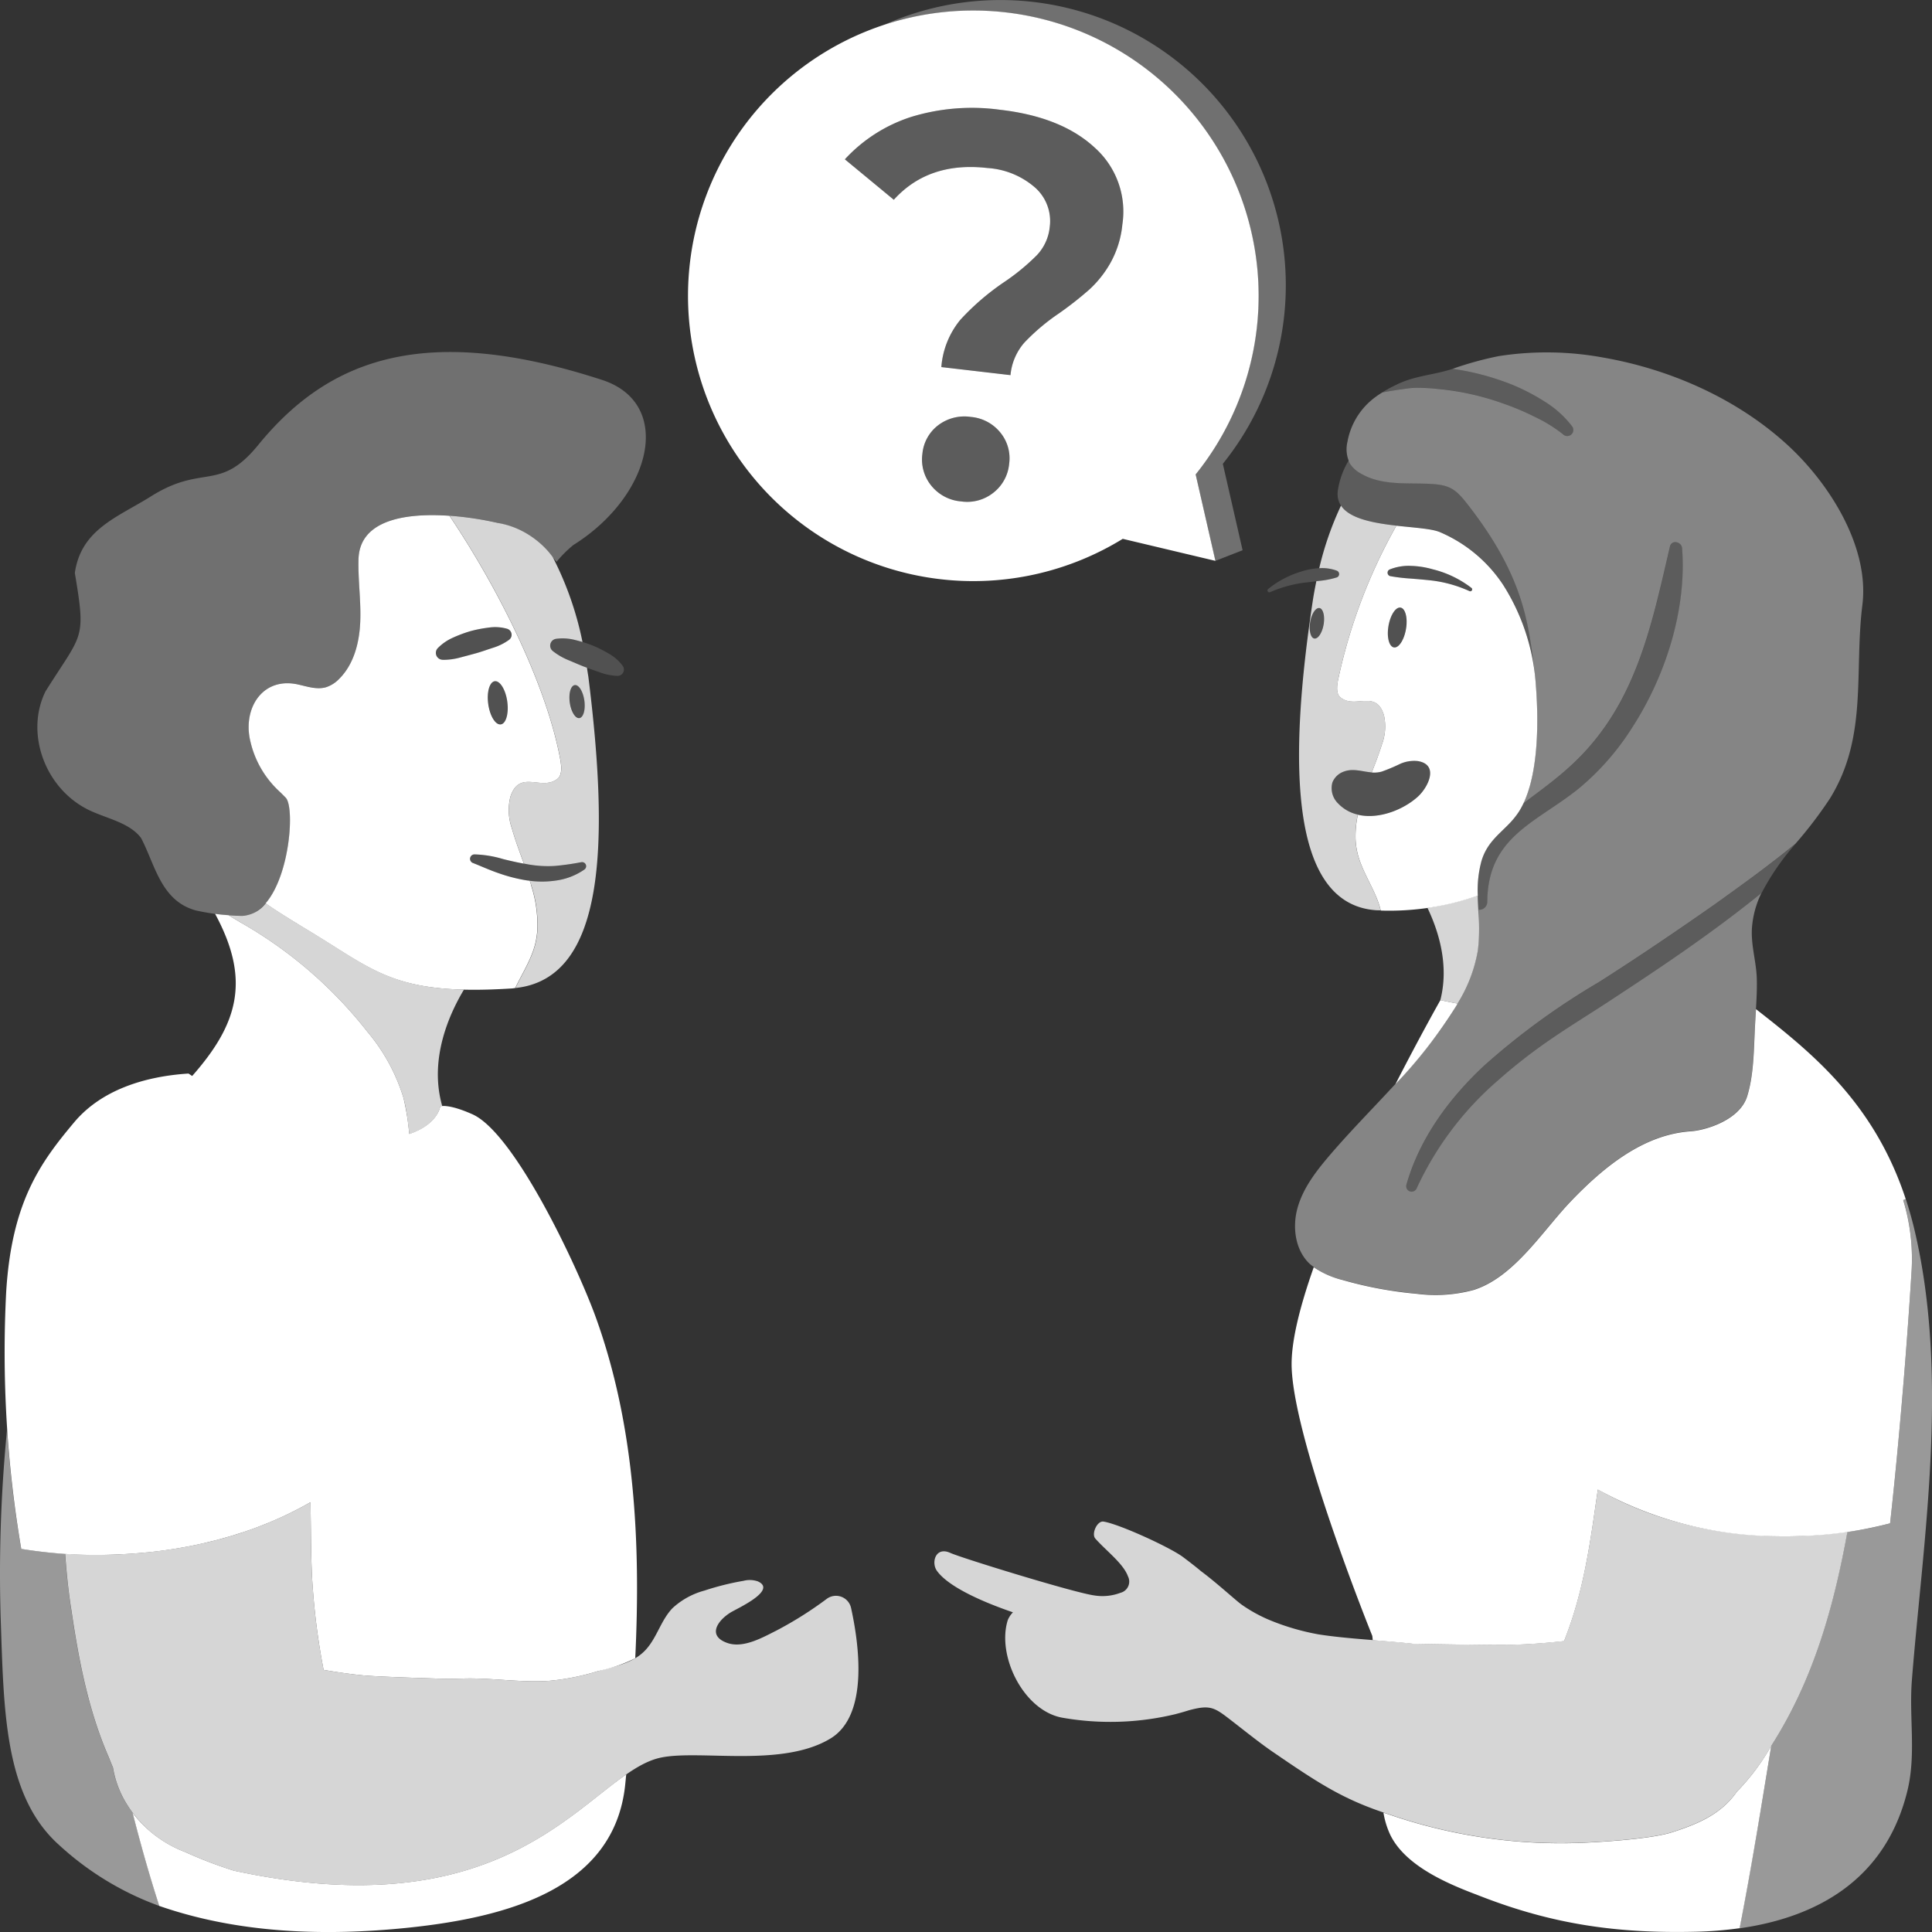 <svg viewBox="0 0 300 300" xmlns="http://www.w3.org/2000/svg"><rect x="0" y="0" width="300" height="300" fill="#333333" stroke="none"/><g fill="#fff"><path d="m 198.54 34.41 a 44.31 44.31 0 0 0 -61.44 -30.47 c 1.36 -.45 2.74 -.85 4.16 -1.17 a 44.28 44.28 0 0 1 44.39 70.9 l 3.07 13.42 4.23 -1.65 -3.07 -13.42 a 44.19 44.19 0 0 0 8.66 -37.61 z" opacity=".3"/><path d="m 194.32 36.06 a 44.3 44.3 0 1 0 -19.98 47.61 l 14.39 3.42 -3.07 -13.42 a 44.2 44.2 0 0 0 8.66 -37.61 z m -37.62 35.97 a 6.42 6.42 0 0 1 -2.45 4.48 6.52 6.52 0 0 1 -5 1.35 6.63 6.63 0 0 1 -4.65 -2.46 6.43 6.43 0 0 1 -1.37 -4.92 6.29 6.29 0 0 1 2.44 -4.44 6.73 6.73 0 0 1 5.08 -1.3 6.61 6.61 0 0 1 4.57 2.41 6.29 6.29 0 0 1 1.38 4.88 z m 17.58 -37.17 a 15.24 15.24 0 0 1 -1.85 5.96 16.78 16.78 0 0 1 -3.27 4.13 54.43 54.43 0 0 1 -4.71 3.7 32.8 32.8 0 0 0 -5.37 4.53 8.89 8.89 0 0 0 -2.17 5.07 l -10.74 -1.25 a 13.12 13.12 0 0 1 2.95 -7.34 38.69 38.69 0 0 1 6.81 -5.86 33.63 33.63 0 0 0 5.07 -4.17 7.43 7.43 0 0 0 2 -4.36 6.96 6.96 0 0 0 -2.21 -6.09 12.46 12.46 0 0 0 -7.45 -3.09 q -9.14 -1.05 -14.55 4.93 l -7.6 -6.28 a 23.95 23.95 0 0 1 10.28 -6.58 32.19 32.19 0 0 1 13.85 -1.11 q 9.48 1.09 14.64 5.85 a 13.31 13.31 0 0 1 4.32 11.96 z"/><g fill-rule="evenodd"><path d="m 277.69 69.21 c -7.85 -7.25 -18.28 -11.87 -28.75 -13.69 a 48.4 48.4 0 0 0 -16.23 -.22 53.02 53.02 0 0 0 -7.15 1.97 40.45 40.45 0 0 1 9.08 2.4 31.99 31.99 0 0 1 5.1 2.62 15.89 15.89 0 0 1 4.39 3.92 .94 .94 0 0 1 -1.37 1.27 l -.08 -.07 a 22.21 22.21 0 0 0 -4.35 -2.68 39.62 39.62 0 0 0 -4.85 -2.05 40.96 40.96 0 0 0 -10.26 -2.29 c -.87 -.11 -1.75 -.14 -2.62 -.18 a 13.43 13.43 0 0 0 -2.49 .17 c -1.14 .15 -2.28 .34 -3.43 .55 q 1.05 -.64 2.15 -1.19 a 24.83 24.83 0 0 0 -2.65 1.49 12.85 12.85 0 0 0 -1.42 1.08 11.02 11.02 0 0 0 -3.53 6.3 4.92 4.92 0 0 0 .38 3.35 4.6 4.6 0 0 0 1.7 1.56 c 3.12 1.83 6.82 1.46 10.29 1.59 3.49 .13 4.35 .68 6.38 3.3 4.29 5.55 7.64 11.29 9.13 18.23 1.6 7.48 3.06 22.7 -1.31 29.42 a 12.44 12.44 0 0 1 -1.55 1.9 12.5 12.5 0 0 0 1.55 -1.9 11.59 11.59 0 0 0 .7 -1.26 c 2.29 -1.77 4.85 -3.55 7.38 -5.87 10.07 -9.21 12.48 -21.42 15.43 -34.05 .26 -1.12 1.81 -.77 1.89 .26 .73 9.6 -2.6 19.94 -7.82 27.96 a 39.97 39.97 0 0 1 -8.23 9.36 c -6.55 5.28 -14.14 7.43 -14.2 17.57 a 1.23 1.23 0 0 1 -1.22 1.25 1.17 1.17 0 0 1 -.2 -.02 c -.02 -.43 -.04 -.86 -.06 -1.29 a 41.56 41.56 0 0 1 .01 7.57 23.69 23.69 0 0 1 -3.37 8.64 c -5.23 8.79 -13.15 15.59 -19.78 23.38 -2.03 2.39 -3.99 4.96 -4.84 7.97 s -.39 6.59 1.9 8.74 a 11.99 11.99 0 0 0 5.05 2.45 61.4 61.4 0 0 0 11.54 2.15 22.76 22.76 0 0 0 8.79 -.58 c 6.39 -1.99 10.82 -9.31 15.29 -13.94 4.92 -5.09 11.09 -10.22 18.46 -10.71 2.29 -.15 7.59 -1.72 8.76 -5.41 1.09 -3.46 1.04 -7.59 1.24 -11.18 .13 -2.37 .35 -4.84 .27 -7.21 -.09 -2.56 -.92 -5.11 -.75 -7.73 a 14.79 14.79 0 0 1 1.45 -5.39 q -2.7 2.17 -5.46 4.24 c -5.83 4.38 -11.89 8.41 -17.97 12.4 -3.05 2.01 -6.13 3.88 -9.06 5.89 a 82.49 82.49 0 0 0 -8.41 6.54 49.57 49.57 0 0 0 -12.61 16.75 .85 .85 0 0 1 -1.11 .44 .86 .86 0 0 1 -.48 -1 c 2.03 -7.22 6.68 -13.48 12.08 -18.51 a 111.27 111.27 0 0 1 17.77 -12.94 c 6.1 -3.88 12.07 -7.93 17.98 -12.07 4.27 -3.06 8.55 -6.14 12.59 -9.46 a 65.45 65.45 0 0 0 5.33 -6.99 c 5.93 -9.58 3.75 -19.6 5.05 -30.07 1.11 -8.95 -5.01 -18.73 -11.5 -24.73 z" opacity=".4"/><path d="m 266.23 140.47 c -5.9 4.14 -11.88 8.19 -17.98 12.07 a 111.27 111.27 0 0 0 -17.77 12.94 c -5.4 5.03 -10.06 11.29 -12.08 18.51 a .86 .86 0 0 0 .48 1 .85 .85 0 0 0 1.11 -.44 49.56 49.56 0 0 1 12.62 -16.75 82.49 82.49 0 0 1 8.41 -6.54 c 2.93 -2.01 6.01 -3.88 9.06 -5.89 6.08 -3.99 12.14 -8.02 17.97 -12.4 q 2.76 -2.07 5.46 -4.24 a 38.17 38.17 0 0 1 5.32 -7.72 c -4.05 3.32 -8.33 6.4 -12.6 9.46 z" opacity=".2"/><path d="m 259.32 84.89 c -2.95 12.63 -5.36 24.84 -15.43 34.05 -2.53 2.32 -5.09 4.09 -7.38 5.87 a 11.59 11.59 0 0 1 -.7 1.26 c -1.89 2.9 -4.71 3.95 -5.79 7.62 a 22.23 22.23 0 0 0 -.48 7.59 1.23 1.23 0 0 0 1.41 -1.03 1.28 1.28 0 0 0 .01 -.2 c .06 -10.15 7.65 -12.29 14.2 -17.57 a 39.97 39.97 0 0 0 8.23 -9.36 c 5.22 -8.02 8.55 -18.36 7.82 -27.96 -.08 -1.04 -1.63 -1.39 -1.89 -.27 z" opacity=".2"/><path d="m 244.14 66.21 a 15.9 15.9 0 0 0 -4.4 -3.92 31.99 31.99 0 0 0 -5.1 -2.62 40.45 40.45 0 0 0 -9.08 -2.4 c -.14 .04 -.27 .09 -.41 .13 -2.79 .86 -5.56 .97 -8.3 2.33 -.73 .37 -1.46 .76 -2.15 1.19 1.15 -.2 2.29 -.4 3.43 -.55 a 13.43 13.43 0 0 1 2.49 -.17 c .88 .04 1.75 .07 2.62 .18 a 40.96 40.96 0 0 1 10.25 2.3 39.62 39.62 0 0 1 4.85 2.05 22.21 22.21 0 0 1 4.35 2.68 l .08 .07 a .94 .94 0 0 0 1.37 -1.27 z" opacity=".2"/></g><path d="m 13.99 125.87 c 2.75 1.28 6.1 1.89 7.9 4.23 2.18 4.1 3.06 9.77 8.51 11.27 a 34.69 34.69 0 0 0 7.21 .84 c 6.96 -.25 8.51 -16.49 6.78 -18.34 q -.44 -.47 -.92 -.92 a 15.2 15.2 0 0 1 -4.72 -8.51 c -.82 -4.89 2.28 -9.36 7.57 -8.16 1.43 .32 2.92 .83 4.32 .42 a 4.94 4.94 0 0 0 2.05 -1.31 c 2.29 -2.28 3.13 -5.65 3.26 -8.88 s -.36 -6.45 -.27 -9.68 c .25 -9.19 16.18 -6.9 21.6 -5.64 5.8 1.35 7.32 3.92 9.14 6.05 a 18.1 18.1 0 0 1 2.61 -2.61 c 12.24 -7.66 15.64 -22 4.45 -25.64 -27.2 -8.84 -42.3 -3.48 -53.37 10.09 -6.09 7.47 -8.56 2.81 -16.85 8.11 -5.1 3.16 -10.68 5.06 -11.64 11.78 1.77 10.56 1.19 9.22 -4.55 18.38 -3.25 6.58 0 15.3 6.92 18.52 z" opacity=".3"/><path d="m 91.14 103.68 c -.16 -.06 -.33 -.12 -.49 -.18 -.82 -.32 -1.63 -.68 -2.45 -1.02 a 10.14 10.14 0 0 1 -2.38 -1.4 l -.01 -.01 a 1.07 1.07 0 0 1 .51 -1.87 7.62 7.62 0 0 1 2.91 .16 c .41 .1 .82 .21 1.22 .33 a 50.81 50.81 0 0 0 -4.6 -13.15 13.41 13.41 0 0 0 -8.56 -5.34 50.25 50.25 0 0 0 -7.49 -1.12 c 7.21 10.68 14.92 25.76 17.16 37.59 .17 .87 .47 2.55 -.35 3.22 -2.47 2.04 -5.91 -1.55 -7.35 2.83 a 8.57 8.57 0 0 0 .24 4.92 c .51 1.85 1.2 3.65 1.86 5.46 .28 .05 .55 .11 .82 .15 a 17.44 17.44 0 0 0 4.02 .21 40.47 40.47 0 0 0 4.06 -.58 h .03 a .63 .63 0 0 1 .47 1.13 10.14 10.14 0 0 1 -4.3 1.7 14.96 14.96 0 0 1 -4.19 .06 c .08 .26 .18 .52 .25 .78 a 19.92 19.92 0 0 1 .95 6.75 12.11 12.11 0 0 1 -.4 2.51 c -.63 2.31 -2 4.44 -3.04 6.61 14 -1.47 14.57 -22.39 11.33 -48.34 -.08 -.48 -.15 -.93 -.22 -1.4 z m -1.17 7.82 c -.62 .09 -1.29 -.99 -1.49 -2.4 s .14 -2.63 .77 -2.72 1.29 .99 1.49 2.4 -.15 2.63 -.77 2.72 z" opacity=".8"/><path d="m 82.26 136.76 c -.15 -.02 -.3 -.03 -.45 -.05 a 24.77 24.77 0 0 1 -4.38 -1.12 c -1.4 -.48 -2.71 -1.08 -3.95 -1.57 l -.06 -.02 a .69 .69 0 0 1 .24 -1.33 16.86 16.86 0 0 1 4.44 .72 c 1.1 .28 2.18 .52 3.25 .72 -.66 -1.81 -1.34 -3.61 -1.86 -5.46 a 8.57 8.57 0 0 1 -.24 -4.92 c 1.44 -4.38 4.88 -.8 7.35 -2.83 .82 -.68 .51 -2.35 .35 -3.22 -2.24 -11.82 -9.95 -26.9 -17.16 -37.59 -6.46 -.45 -13.95 .47 -14.12 6.75 -.09 3.23 .4 6.45 .27 9.68 s -.97 6.6 -3.26 8.88 a 4.94 4.94 0 0 1 -2.05 1.31 c -1.41 .41 -2.89 -.1 -4.32 -.42 -5.29 -1.2 -8.39 3.27 -7.57 8.16 a 15.2 15.2 0 0 0 4.72 8.51 q .47 .45 .92 .92 c 1.37 1.47 .68 11.97 -3.14 16.39 2.73 1.9 5.53 3.51 8.34 5.25 9.11 5.63 12.66 9.06 29.83 7.97 .2 -.01 .4 -.04 .59 -.07 1.04 -2.17 2.41 -4.3 3.04 -6.61 a 12.11 12.11 0 0 0 .4 -2.51 19.92 19.92 0 0 0 -.95 -6.75 c -.05 -.27 -.15 -.53 -.23 -.79 z m -4.49 -24.28 c -.82 .12 -1.69 -1.29 -1.95 -3.14 s .19 -3.44 1 -3.56 1.69 1.29 1.95 3.14 -.19 3.45 -1 3.56 z m -9.04 -10.03 h -.02 a 1.07 1.07 0 0 1 -.75 -1.79 7.65 7.65 0 0 1 2.39 -1.65 20.63 20.63 0 0 1 2.68 -1 19.57 19.57 0 0 1 2.81 -.55 6.78 6.78 0 0 1 2.92 .18 .98 .98 0 0 1 .64 1.22 .97 .97 0 0 1 -.35 .49 l -.01 .01 a 8.57 8.57 0 0 1 -2.49 1.23 c -.85 .27 -1.68 .58 -2.53 .82 s -1.7 .46 -2.56 .69 a 10.05 10.05 0 0 1 -2.73 .36 z"/><ellipse cx="89.6" cy="108.94" opacity=".15" rx="1.14" ry="2.58" transform="matrix(.99 -.141 .141 .99 -14.43 13.69)"/><ellipse cx="77.29" cy="109.14" opacity=".15" rx="1.49" ry="3.38" transform="matrix(.99 -.141 .141 .99 -14.58 11.96)"/><path d="m 79.04 99.37 a 8.57 8.57 0 0 1 -2.49 1.23 c -.85 .27 -1.68 .58 -2.53 .82 s -1.7 .46 -2.56 .69 a 10.04 10.04 0 0 1 -2.73 .35 h -.02 a 1.07 1.07 0 0 1 -.75 -1.79 7.65 7.65 0 0 1 2.39 -1.65 20.63 20.63 0 0 1 2.68 -1 19.57 19.57 0 0 1 2.81 -.55 6.78 6.78 0 0 1 2.92 .18 .98 .98 0 0 1 .64 1.22 .97 .97 0 0 1 -.35 .49 z" opacity=".15"/><path d="m 95.87 104.95 a 8.53 8.53 0 0 1 -2.72 -.55 c -.84 -.3 -1.68 -.57 -2.5 -.9 s -1.63 -.68 -2.45 -1.02 a 10.14 10.14 0 0 1 -2.38 -1.4 l -.01 -.01 a 1.07 1.07 0 0 1 .51 -1.87 7.62 7.62 0 0 1 2.91 .16 20.35 20.35 0 0 1 2.73 .85 19.31 19.31 0 0 1 2.56 1.28 6.76 6.76 0 0 1 2.19 1.93 .98 .98 0 0 1 -.82 1.53 z" opacity=".15"/><path d="m 90.76 135 a 10.14 10.14 0 0 1 -4.3 1.7 15.16 15.16 0 0 1 -4.64 .01 24.77 24.77 0 0 1 -4.38 -1.12 c -1.4 -.48 -2.71 -1.08 -3.95 -1.57 l -.07 -.02 a .69 .69 0 0 1 .24 -1.33 16.86 16.86 0 0 1 4.44 .72 38.64 38.64 0 0 0 4.08 .87 17.44 17.44 0 0 0 4.02 .21 40.47 40.47 0 0 0 4.06 -.58 h .03 a .63 .63 0 0 1 .47 1.13 z" opacity=".15"/><path d="m 19.2 279.33 a 15.53 15.53 0 0 1 -1.68 -4.89 c -.23 -.53 -.45 -1.07 -.67 -1.64 -3.13 -7.17 -4.64 -14.99 -5.78 -22.77 -.46 -2.9 -.76 -5.83 -.97 -8.76 .25 .02 .52 .03 .79 .04 a 59.46 59.46 0 0 1 -7.6 -.82 174.12 174.12 0 0 1 -2.19 -18.55 229.12 229.12 0 0 0 -1 29.16 c .5 14.4 .5 27.67 9.03 35.35 a 46.23 46.23 0 0 0 15.35 9.41 l .27 .09 c -1.54 -4.76 -2.92 -9.61 -4.14 -14.46 a 16.94 16.94 0 0 1 -1.41 -2.16 z" opacity=".5"/><path d="m 36.29 290.47 a 68.27 68.27 0 0 1 -7.52 -2.88 18.45 18.45 0 0 1 -8.18 -6.1 c 1.23 4.85 2.6 9.7 4.14 14.46 12.23 4.26 25.6 4.72 38.49 3.4 15.81 -1.63 32.25 -6.19 33.87 -22.31 .05 -.5 .1 -1.01 .15 -1.51 -9.8 6.79 -22.95 23.15 -60.95 14.94 z"/><path d="m 132.15 249.67 a 2.4 2.4 0 0 0 -3.76 -1.41 57.75 57.75 0 0 1 -7.82 4.93 c -2.13 1.07 -5.13 2.79 -7.6 1.94 -3.24 -1.12 -1.51 -3.53 .5 -4.76 .98 -.6 7.34 -3.46 4.17 -4.83 a 3.89 3.89 0 0 0 -2.19 -.07 42 42 0 0 0 -6.08 1.52 11.82 11.82 0 0 0 -4.95 2.73 c -1.77 1.85 -2.38 4.47 -4.07 6.37 -1.97 2.2 -4.75 2.6 -7.47 3.39 a 36.55 36.55 0 0 1 -7.53 1.51 c -4.43 .32 -8.9 -.47 -13.35 -.35 l -2.3 .06 s -10.94 -.3 -13.42 -.56 c -2.03 -.21 -4.04 -.5 -6.03 -.84 a 107.23 107.23 0 0 1 -1.68 -12.67 c -.2 -2.57 -.25 -5.14 -.28 -7.71 -.02 -1.91 -.05 -3.79 -.07 -5.66 -14.06 8.05 -29.48 8.56 -38.1 8.02 .21 2.93 .5 5.86 .97 8.76 1.14 7.78 2.65 15.6 5.78 22.77 .22 .56 .44 1.11 .67 1.64 a 15.55 15.55 0 0 0 1.68 4.89 18.16 18.16 0 0 0 9.57 8.26 68.68 68.68 0 0 0 7.52 2.88 c 45.3 9.78 55.29 -15.37 66.4 -17.58 6.13 -1.22 18.83 1.61 26.3 -2.98 5.89 -3.63 4.4 -14.53 3.14 -20.25 z" opacity=".8"/><path d="m 57.05 160.21 a 29.09 29.09 0 0 1 5.61 10.29 c .11 .42 .2 .84 .29 1.27 .03 .14 .05 .28 .08 .42 .05 .3 .1 .59 .15 .89 .02 .15 .05 .31 .07 .46 q .06 .46 .12 .92 c .02 .13 .03 .26 .05 .39 .05 .39 .09 .78 .13 1.18 v .03 .04 c 4.48 -1.52 4.81 -4.29 4.81 -4.29 a 1.5 1.5 0 0 1 .31 -.05 c -.03 -.1 -.06 -.2 -.08 -.3 -1.91 -7.13 1.16 -13.97 3.45 -17.79 -11.07 -.27 -14.81 -3.44 -22.43 -8.15 -2.78 -1.72 -5.55 -3.31 -8.24 -5.18 l -.13 -.04 a 5.03 5.03 0 0 1 -3.62 1.92 c -.72 -.01 -1.43 -.05 -2.12 -.1 .94 .59 1.91 1.13 2.86 1.7 a 67.1 67.1 0 0 1 18.69 16.39 z" opacity=".8"/><path d="m 92.52 204.57 c -2.8 -7.76 -12.56 -28.58 -19.15 -31.54 -3.78 -1.69 -5.01 -1.24 -5.01 -1.24 s -.33 2.77 -4.81 4.29 a 38.86 38.86 0 0 0 -.89 -5.58 29.09 29.09 0 0 0 -5.61 -10.29 67.11 67.11 0 0 0 -18.7 -16.4 c -.95 -.56 -1.92 -1.11 -2.86 -1.7 -.73 -.05 -1.43 -.12 -2.09 -.21 5.56 10.26 3.58 17.09 -3.56 25.18 -.19 -.13 -.39 -.26 -.57 -.38 -6.66 .43 -13.48 2.47 -17.76 7.58 -5.24 6.25 -9.69 12.34 -10.55 26.33 a 182.03 182.03 0 0 0 2.34 39.9 70.86 70.86 0 0 0 15.34 .84 h .09 q .92 -.04 1.87 -.11 l .14 -.01 q .98 -.07 1.99 -.17 h .05 a 71.7 71.7 0 0 0 8.8 -1.42 c .09 -.02 .19 -.05 .28 -.07 q .97 -.23 1.96 -.48 c .14 -.04 .29 -.08 .43 -.12 q .92 -.25 1.86 -.53 l .47 -.15 q .93 -.29 1.87 -.61 l .44 -.15 q .99 -.35 1.99 -.75 c .1 -.04 .21 -.08 .31 -.12 a 56.34 56.34 0 0 0 7.03 -3.4 c .02 1.87 .05 3.75 .07 5.66 .04 2.57 .08 5.14 .28 7.71 a 107.17 107.17 0 0 0 1.68 12.67 c 2 .34 4 .64 6.03 .84 2.48 .26 13.42 .56 13.42 .56 l 2.3 -.06 c 4.45 -.12 8.92 .67 13.35 .35 a 36.48 36.48 0 0 0 7.53 -1.51 23.76 23.76 0 0 0 5.76 -1.99 c .87 -17.95 -.07 -36.17 -6.12 -52.92 z"/><path d="m 223.65 155.32 l .01 -.03 s 1.01 .25 2.67 .54 a 23.18 23.18 0 0 0 3.16 -8.28 32.24 32.24 0 0 0 .05 -6.28 c -.04 -.74 -.08 -1.48 -.09 -2.21 a 47.73 47.73 0 0 1 -7.8 1.9 c 1.74 3.63 3.4 8.92 2 14.36 z" opacity=".8"/><path d="m 238.42 105.56 a 32.94 32.94 0 0 0 -4.98 -14.69 22.19 22.19 0 0 0 -9.92 -8.27 c -1.27 -.51 -3.92 -.66 -6.69 -.97 a 84.54 84.54 0 0 0 -8.98 23.6 c -.18 .81 -.5 2.37 .25 3.02 2.26 1.96 5.56 -1.31 6.8 2.82 a 8 8 0 0 1 -.34 4.59 c -.45 1.46 -1 2.87 -1.56 4.29 a 4.3 4.3 0 0 0 1.56 -.14 27.48 27.48 0 0 0 2.73 -1.14 5.3 5.3 0 0 1 2.88 -.49 c 3.33 .56 1.6 4.06 0 5.52 -2.31 2.09 -6.15 3.56 -9.32 2.81 a 15.8 15.8 0 0 0 -.36 3.68 11.46 11.46 0 0 0 .32 2.35 c .76 3.08 2.91 5.85 3.59 8.85 a 41.53 41.53 0 0 0 15.07 -2.31 17.46 17.46 0 0 1 .57 -5.38 c .82 -2.77 2.63 -4.06 4.28 -5.77 a 12.29 12.29 0 0 0 1.51 -1.86 c 2.97 -4.61 3.23 -13.16 2.59 -20.51 z m -20.1 -7.89 c -.29 1.71 -1.13 2.99 -1.88 2.86 s -1.13 -1.61 -.84 -3.32 1.13 -2.99 1.88 -2.86 1.13 1.61 .84 3.32 z m 10.21 -5.96 a .28 .28 0 0 1 -.34 .08 h -.01 a 19.89 19.89 0 0 0 -6.04 -1.67 c -1.04 -.11 -2.07 -.2 -3.09 -.28 a 27.14 27.14 0 0 1 -3.13 -.37 h -.01 a .55 .55 0 0 1 -.11 -1.05 7.96 7.96 0 0 1 3.35 -.55 13.74 13.74 0 0 1 3.33 .53 16.22 16.22 0 0 1 6.02 2.9 .29 .29 0 0 1 .04 .4 z"/><path d="m 210.48 130.17 a 15.8 15.8 0 0 1 .36 -3.68 6.03 6.03 0 0 1 -3.03 -1.7 3.31 3.31 0 0 1 -.91 -3.31 2.97 2.97 0 0 1 1.77 -1.67 c 1.46 -.55 2.89 .02 4.33 .13 .56 -1.42 1.12 -2.83 1.56 -4.29 a 8 8 0 0 0 .34 -4.59 c -1.24 -4.13 -4.54 -.86 -6.8 -2.82 -.75 -.65 -.42 -2.2 -.25 -3.02 a 84.54 84.54 0 0 1 8.98 -23.6 c -3.53 -.4 -7.26 -1.07 -8.6 -3.11 a 49.36 49.36 0 0 0 -3.38 9.72 6.51 6.51 0 0 1 2.74 .39 .56 .56 0 0 1 -.03 1.05 h -.01 a 13.41 13.41 0 0 1 -2.63 .52 l -.52 .06 c -.2 1 -.4 2.03 -.56 3.09 -3.7 24.49 -3.78 47.06 9.84 48 .23 .02 .46 .01 .7 .02 -.68 -3 -2.83 -5.77 -3.59 -8.85 a 11.43 11.43 0 0 1 -.31 -2.34 z m -4.95 -33.21 c -.22 1.3 -.86 2.28 -1.44 2.19 s -.86 -1.23 -.65 -2.54 .87 -2.28 1.44 -2.19 .87 1.24 .65 2.54 z" opacity=".8"/><ellipse cx="204.49" cy="96.79" opacity=".15" rx="2.4" ry="1.06" transform="matrix(.166 -.986 .986 .166 75.08 282.36)"/><ellipse cx="216.96" cy="97.44" opacity=".15" rx="3.13" ry="1.38" transform="matrix(.166 -.986 .986 .166 84.84 295.2)"/><path d="m 215.8 88.42 a 7.96 7.96 0 0 1 3.35 -.55 13.74 13.74 0 0 1 3.33 .53 16.22 16.22 0 0 1 6.02 2.9 .29 .29 0 0 1 -.31 .49 h -.01 a 19.9 19.9 0 0 0 -6.04 -1.67 c -1.04 -.11 -2.07 -.2 -3.09 -.28 a 27.14 27.14 0 0 1 -3.13 -.37 h -.01 a .55 .55 0 0 1 -.11 -1.05 z" opacity=".15"/><path d="m 207.56 89.68 a 13.41 13.41 0 0 1 -2.63 .52 l -2.6 .3 a 19.82 19.82 0 0 0 -5.11 1.45 .29 .29 0 0 1 -.38 -.15 .29 .29 0 0 1 .08 -.34 14.89 14.89 0 0 1 5.01 -2.67 10.98 10.98 0 0 1 2.82 -.56 6.58 6.58 0 0 1 2.85 .39 .56 .56 0 0 1 -.03 1.05 z" opacity=".15"/><path d="m 220.16 123.68 c -3.12 2.83 -9.07 4.53 -12.36 1.11 a 3.31 3.31 0 0 1 -.91 -3.31 2.97 2.97 0 0 1 1.77 -1.67 c 1.99 -.74 3.9 .58 5.89 -.01 a 27.48 27.48 0 0 0 2.73 -1.14 5.3 5.3 0 0 1 2.88 -.49 c 3.33 .56 1.6 4.06 0 5.51 z" opacity=".15"/><path d="m 296.88 260.85 c 1.69 -21.41 5.89 -46.82 .37 -70 -.39 -1.63 -.84 -3.18 -1.32 -4.66 -.13 .05 -.26 .11 -.39 .16 a 31.39 31.39 0 0 1 1.27 11.3 c -1.35 21.75 -3.32 38.89 -3.32 38.89 a 50.28 50.28 0 0 1 -6.64 1.33 c -2.11 11.6 -5.22 22.87 -11.75 33.13 -.02 .04 -.05 .07 -.07 .11 v .03 q -.64 3.89 -1.28 7.79 c -.13 .81 -.27 1.62 -.41 2.42 q -.36 2.16 -.73 4.33 c -.22 1.31 -.46 2.62 -.69 3.93 -.17 .98 -.34 1.95 -.52 2.93 q -.62 3.45 -1.29 6.89 c 12.37 -1.75 22.69 -7.8 26.03 -21.2 1.45 -5.75 .27 -11.5 .74 -17.38 z" opacity=".5"/><path d="m 269.71 278.2 c -2.39 3.45 -5.93 4.99 -10.08 6.32 -3.7 1.19 -13.42 1.65 -15.46 1.68 a 81.85 81.85 0 0 1 -28.46 -4.44 c -.31 -.1 -.6 -.2 -.89 -.3 a 13.2 13.2 0 0 0 1.03 3.39 c 2.59 5.44 10.55 8.24 14.41 9.73 11.09 4.27 21.01 5.66 33 5.38 a 59.11 59.11 0 0 0 6.87 -.55 c 1.85 -9.45 3.37 -18.92 4.91 -28.32 a 34.49 34.49 0 0 1 -5.33 7.11 z"/><path d="m 248.11 231.28 c -1.15 7.92 -2.09 15.59 -5.24 23.53 -2.88 .32 -5.78 .54 -8.71 .59 -2.52 .05 -14.71 -.17 -14.71 -.17 -4.47 -.5 -10.24 -.74 -14.68 -1.44 a 36.98 36.98 0 0 1 -7.46 -2.16 22.74 22.74 0 0 1 -4.53 -2.48 c -.88 -.63 -3.91 -3.42 -6.29 -5.18 -.84 -.71 -1.77 -1.42 -2.76 -2.17 -2.01 -1.52 -10.04 -5.19 -12.39 -5.53 -.98 -.14 -1.91 1.91 -1.25 2.65 1.69 1.9 4.33 3.86 5.05 5.83 a 1.8 1.8 0 0 1 -.76 2.43 1.71 1.71 0 0 1 -.37 .14 7.88 7.88 0 0 1 -4.08 .42 c -3.14 -.42 -20.7 -5.84 -22.35 -6.6 -2.32 -1.06 -3.01 1.5 -2.1 2.77 1.73 2.43 6.84 4.75 11.81 6.45 a 3.82 3.82 0 0 0 -.8 1.2 c -1.76 5.59 2.5 14.17 8.56 15.18 a 43.1 43.1 0 0 0 17.52 -.58 l .1 -.03 c .66 -.17 1.31 -.36 1.95 -.56 3.2 -.86 3.9 -.48 6.26 1.34 2.11 1.62 4.58 3.63 6.77 5.13 7.3 5 11.03 7.43 18.07 9.7 a 81.89 81.89 0 0 0 28.46 4.44 c 2.04 -.03 11.76 -.49 15.46 -1.68 4.15 -1.34 7.69 -2.87 10.08 -6.32 a 34.52 34.52 0 0 0 5.4 -7.21 c 6.53 -10.26 9.64 -21.54 11.75 -33.13 -8.56 1.23 -24.08 1.74 -38.76 -6.56 z" opacity=".8"/><path d="m 295.53 186.35 c .13 -.05 .26 -.11 .39 -.16 -4.92 -14.97 -14.58 -22.71 -23.25 -29.49 -.05 .8 -.1 1.59 -.14 2.38 -.2 3.59 -.15 7.72 -1.24 11.18 -1.17 3.69 -6.47 5.26 -8.76 5.41 -7.38 .49 -13.55 5.62 -18.46 10.71 -4.47 4.62 -8.9 11.95 -15.29 13.94 a 22.76 22.76 0 0 1 -8.79 .58 61.42 61.42 0 0 1 -11.54 -2.15 13.48 13.48 0 0 1 -4.45 -1.98 c -2.17 6.15 -3.58 11.72 -3.43 15.63 .44 11.78 12.52 41.62 12.52 41.62 .03 .22 .05 .45 .07 .67 2.2 .18 4.37 .35 6.29 .56 0 0 12.19 .22 14.71 .17 2.93 -.06 5.83 -.27 8.71 -.59 3.16 -7.94 4.09 -15.61 5.24 -23.53 a 58.39 58.39 0 0 0 27.77 7.25 h .03 q .93 .02 1.82 .01 h .03 q .89 -.01 1.75 -.04 a 61.25 61.25 0 0 0 13.98 -1.98 s 1.97 -17.14 3.32 -38.89 a 31.42 31.42 0 0 0 -1.28 -11.3 z"/><path d="m 226.34 155.83 c -1.67 -.29 -2.67 -.54 -2.67 -.54 s -3.07 5.41 -6.98 13.05 a 74.41 74.41 0 0 0 9.44 -12.15 c .07 -.12 .14 -.24 .21 -.36 z"/><path d="m 223.53 82.59 a 22.19 22.19 0 0 1 9.92 8.27 32.94 32.94 0 0 1 4.98 14.69 75.53 75.53 0 0 0 -1.3 -8.93 c -1.5 -6.93 -4.85 -12.67 -9.13 -18.22 -2.03 -2.63 -2.89 -3.17 -6.38 -3.3 -3.46 -.13 -7.17 .23 -10.29 -1.59 a 4.6 4.6 0 0 1 -1.7 -1.56 3.33 3.33 0 0 1 -.2 -.46 12.66 12.66 0 0 0 -1.68 4.6 c -.95 6.39 12.38 5.13 15.78 6.5 z" fill-rule="evenodd" opacity=".2"/><path d="m 144.61 75.4 a 6.43 6.43 0 0 1 -1.37 -4.92 6.3 6.3 0 0 1 2.44 -4.44 6.73 6.73 0 0 1 5.08 -1.3 6.61 6.61 0 0 1 4.57 2.41 6.29 6.29 0 0 1 1.37 4.88 6.42 6.42 0 0 1 -2.45 4.48 6.52 6.52 0 0 1 -5 1.35 6.63 6.63 0 0 1 -4.64 -2.46 z" opacity=".2"/><path d="m 149.12 49.67 a 38.69 38.69 0 0 1 6.81 -5.86 33.65 33.65 0 0 0 5.07 -4.18 7.45 7.45 0 0 0 2 -4.36 6.96 6.96 0 0 0 -2.21 -6.09 12.46 12.46 0 0 0 -7.45 -3.09 q -9.14 -1.05 -14.55 4.93 l -7.6 -6.28 a 23.95 23.95 0 0 1 10.28 -6.58 32.19 32.19 0 0 1 13.85 -1.11 q 9.48 1.09 14.64 5.85 a 13.31 13.31 0 0 1 4.33 11.95 15.26 15.26 0 0 1 -1.85 5.96 16.78 16.78 0 0 1 -3.27 4.13 54.43 54.43 0 0 1 -4.71 3.7 32.8 32.8 0 0 0 -5.37 4.53 8.89 8.89 0 0 0 -2.17 5.07 l -10.76 -1.24 a 13.11 13.11 0 0 1 2.96 -7.33 z" opacity=".2"/></g></svg>